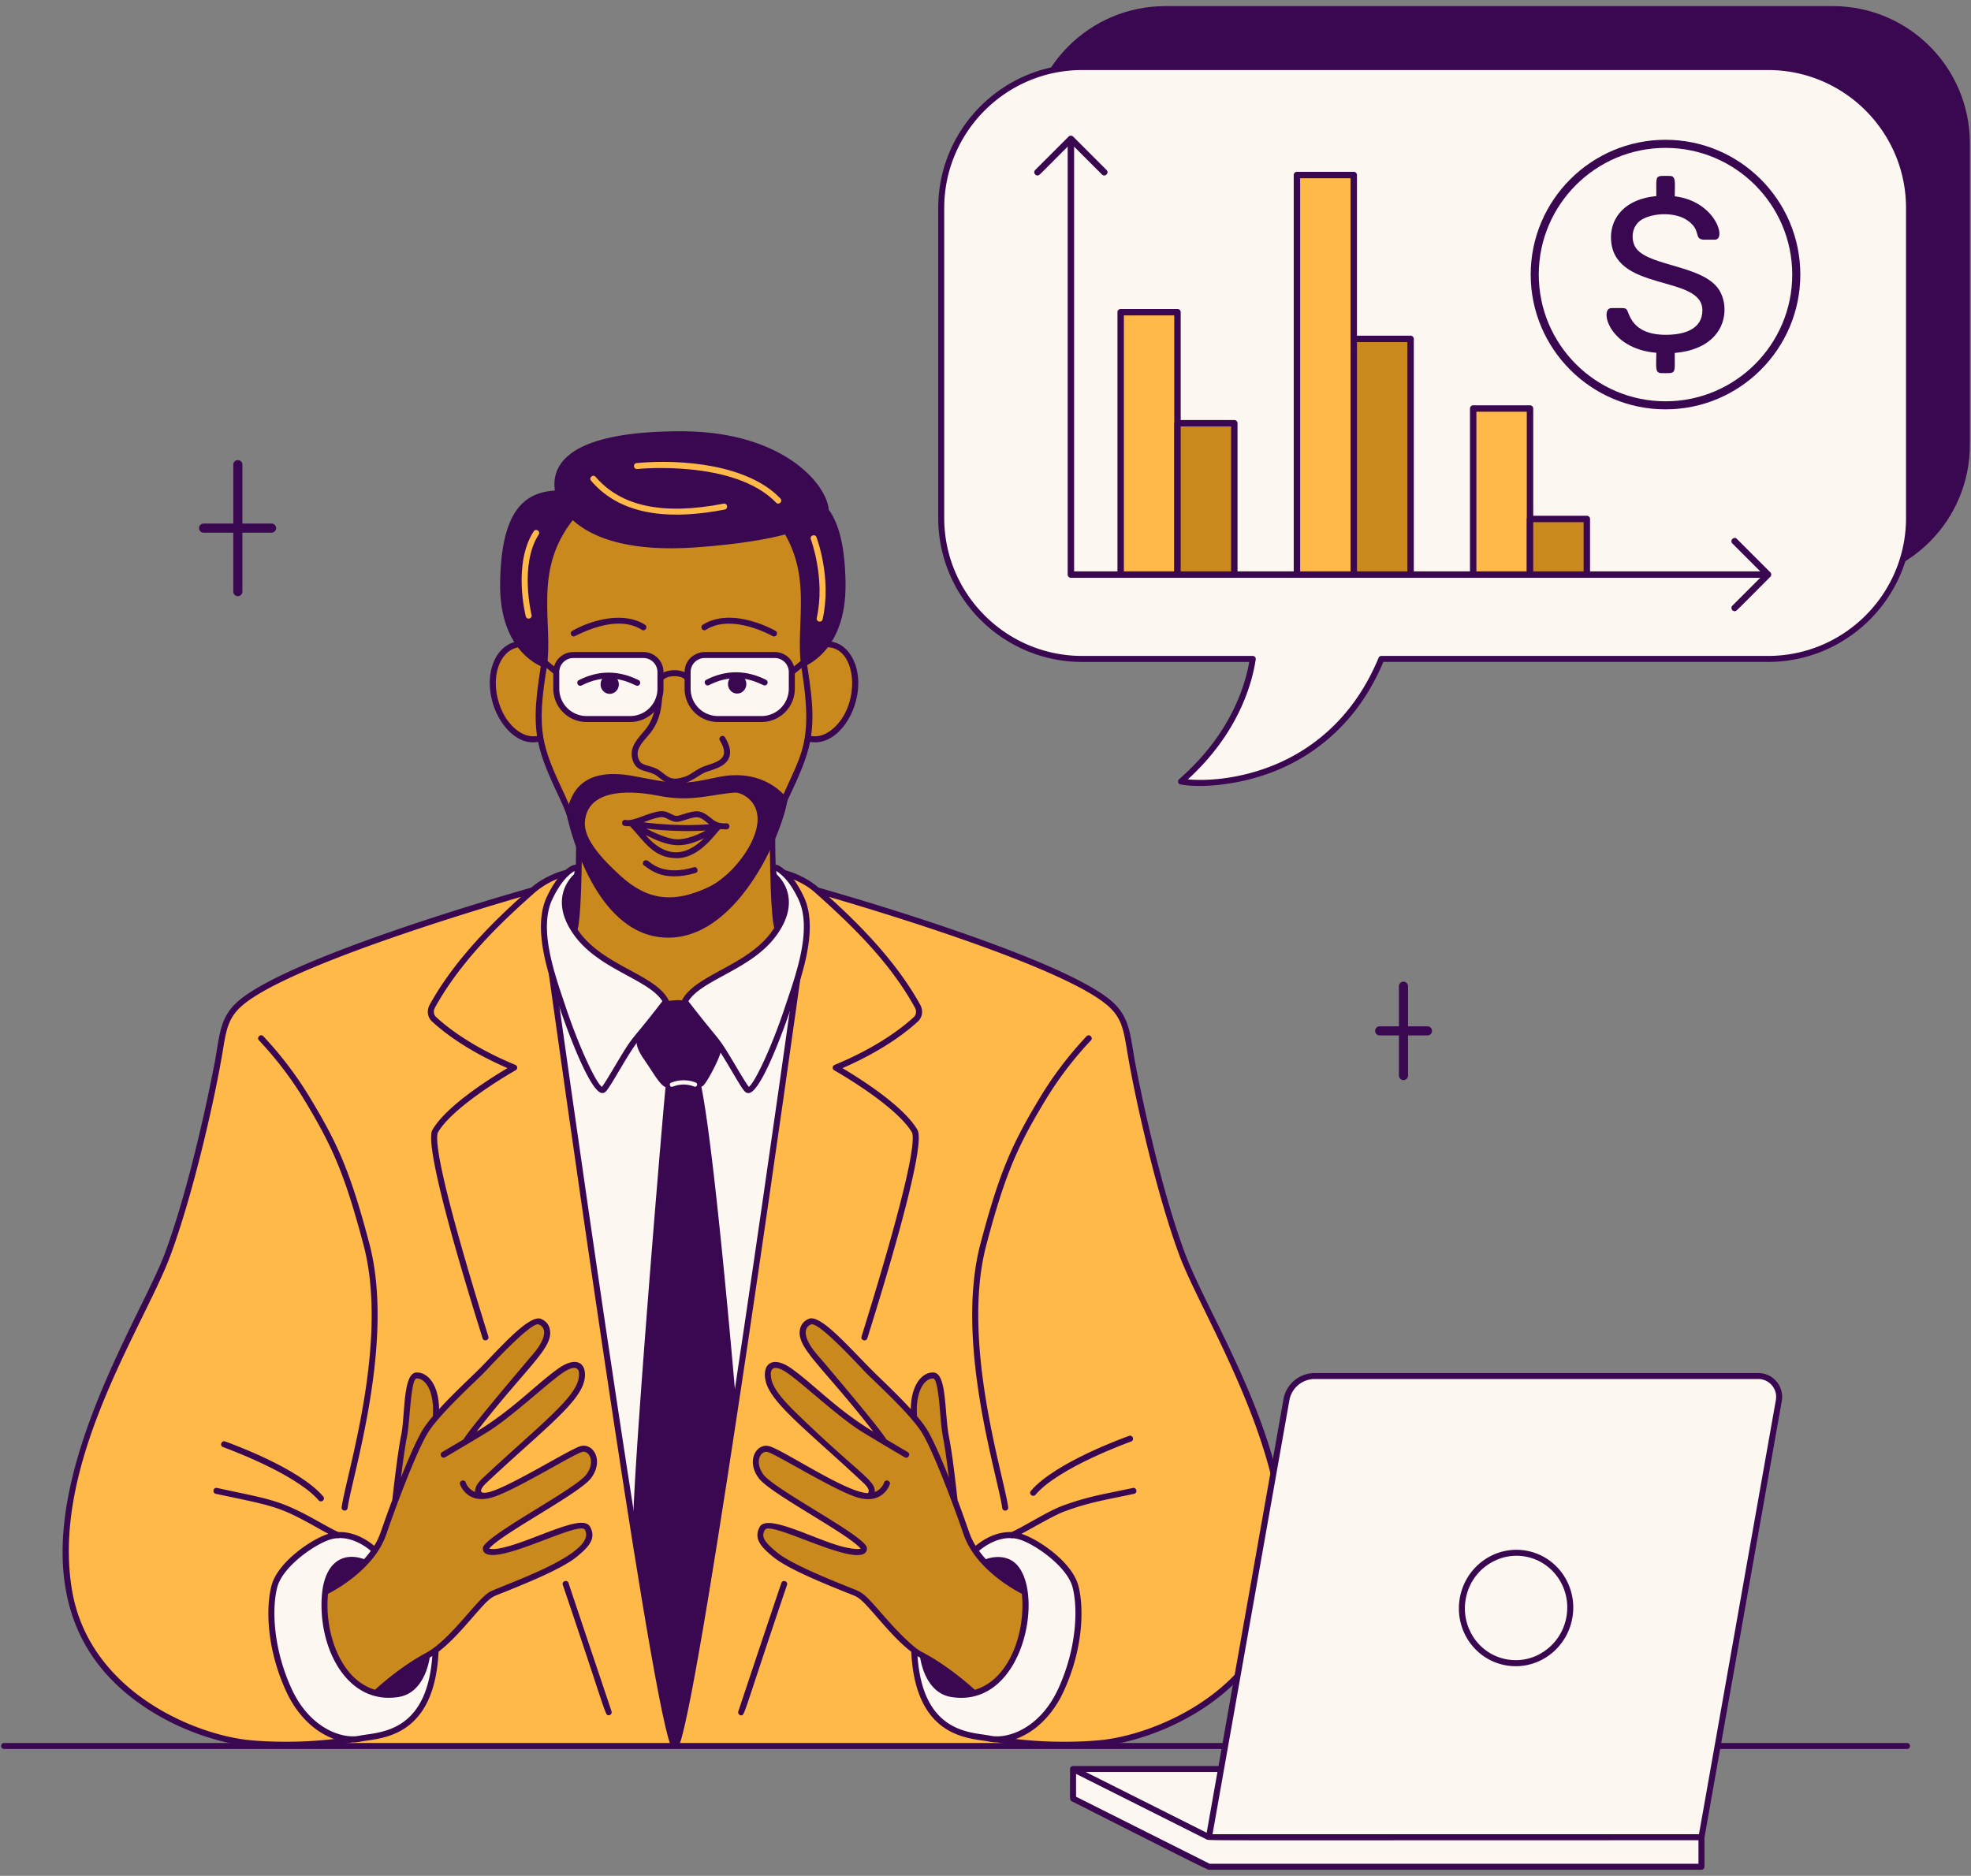 <svg width="208" height="198" fill="none" xmlns="http://www.w3.org/2000/svg"><rect width="100%" height="100%" fill="#808080" stroke="none"/><path d="M150.62 108.333h-2.03v-4.204a.481.481 0 1 0-.96 0v4.204h-2.033a.48.48 0 0 0 0 .961h2.033v4.201a.481.481 0 1 0 .96 0v-4.201h2.03a.481.481 0 1 0 0-.961ZM28.693 55.264H25.58v-6.22a.48.48 0 0 0-.96 0v6.22h-3.112a.481.481 0 1 0 0 .961h3.112v6.222c0 .264.215.48.48.48.264 0 .48-.216.48-.48v-6.222h3.114a.482.482 0 0 0 0-.961Z" fill="#3A0851"/><path d="M53.567 98.688s28.45-5.596 35.758 1.088c7.307 6.684-13.526 66.384-18.035 71.671-4.508 5.286-19.434-55.97-17.723-72.759Z" fill="#FDF7F2"/><path d="M71.38 184.104c1.52-3.757 9.045-54.067 9.737-59.49.446-3.497 2.677-16.301 3.025-24.724.191-4.64-1.346-7.725-1.346-7.725s1.922.463 3.438 1.814c0 0 24.909 6.975 30.743 11.819 2.068 1.717 1.922 3.429 2.599 6.897.744 3.81 2.709 13.111 5.216 19.8 2.802 7.471 12.715 21.986 10.347 35.521-1.92 10.973-13.45 15.478-19.116 15.985-3.18.285-44.642.102-44.642.102v.001Z" fill="#FFB949"/><path d="M78.214 181.059a.324.324 0 0 1-.299-.421 4244.47 4244.47 0 0 1 4.538-13.543c.135-.398.733-.193.6.201-4.675 13.811-4.443 13.763-4.839 13.763Z" fill="#3A0851"/><path d="M102.937 163.608s2.117-2.1 4.605-1.45c1.774.463 5.345 2.97 5.949 5.3.618 2.379.439 6.634-1.522 10.91-1.962 4.277-5.474 5.569-7.494 5.152-2.019-.416-7.582-.135-7.999-9.224l6.461-10.688Z" fill="#FDF7F2"/><path d="M84.066 158.581c-1.642-.796-3.979-2.834-4.178-3.531-.199-.696-.1-1.791.448-2.189.548-.398 5.676 2.688 5.676 2.688s4.678 2.388 5.175 2.388c.498 0 .697-.448.697-.448v-.796c-9.245-8.458-11.428-9.95-10.603-12.248.447-1.244 3.334 1.194 3.334 1.194 5.134 4.493 4.735 4.319 8.657 6.465-.762-1.268-6.102-7.533-7.455-9.138-1.353-1.606-1.466-3-.339-3.468 1.052-.436 5.078 4.131 6.177 5.231.842.842 3.17 2.982 4.746 4.811-.023-2.147.506-4.009 1.653-4.348 1.903-.563 1.365 5.11 1.941 7.764.152.699.341 3.006.464 4.701a129.492 129.492 0 0 1 1.513 4.172c1.334 3.904 6.139 6.18 6.139 6.18.701 9.18-5.279 10.732-5.279 10.732s-2.191-1.742-2.837-2.339c-.647-.597-4.927-3.483-5.725-4.23-.797-.746-3.683-3.882-3.683-3.882-9.608-3.235-10.154-5.576-10.304-6.173-.15-.597.1-1.045.946-1.145.846-.099 5.974 2.14 7.815 2.688 1.841.548 2.19-.099 2.09-.398-.099-.298-5.424-3.881-7.069-4.678l.001-.003Z" fill="#CA891C"/><path d="M125.086 132.386c-2.61-6.962-4.641-16.874-5.202-19.747-.654-3.327-.526-5.269-2.708-7.08-5.085-4.224-24.529-10.092-30.79-11.864-1.545-1.35-3.435-1.816-3.516-1.835-.41-.099-.554.518-.149.615.019.005 1.861.463 3.3 1.744 3.962 3.529 7.9 7.363 10.53 12.142.193.351.145.749-.116.993-1.156 1.07-3.78 3.152-8.365 5.053a.317.317 0 0 0-.034.568c.063.036 6.542 3.694 8.22 6.587.318.975-.368 5.518-5.336 21.51-.126.403.485.582.608.19.663-2.131 6.367-20.116 5.298-21.987-1.467-2.565-6.274-5.556-7.923-6.53 4.316-1.873 6.829-3.875 7.965-4.927.479-.446.577-1.154.242-1.763-2.685-4.877-6.99-8.997-9.635-11.389 5.23 1.522 24.355 7.272 29.301 11.378 1.577 1.308 1.784 2.574 2.165 4.873.933 5.619 3.266 15.578 5.558 21.69 3.333 8.902 20.922 34.615 2.314 47.064-3.88 2.595-8.13 3.778-10.815 4.018-3.359.3-7.245.167-10.394-.358-.414-.066-.517.553-.104.624 3.233.541 7.181.665 10.552.367 2.762-.247 7.132-1.459 11.111-4.122 3.185-2.131 7.209-5.965 8.288-12.127 2.39-13.65-7.557-28.213-10.362-35.688l-.003.001Z" fill="#3A0851"/><path d="M113.799 167.38c-.664-2.565-4.431-5.071-6.178-5.528-2.156-.564-4.009.764-4.659 1.312-.663-1.072-.559-1.228-1.91-4.836-.903-8.1-.891-5.413-1.199-9.167-.188-2.269-.349-4.228-1.328-4.289-.47-.027-.945.172-1.339.567-.411.416-1.044 1.366-1.07 3.296-1.121-1.231-2.457-2.515-3.401-3.425-2.695-2.59-6.037-6.656-7.358-6.107-.485.201-.8.559-.917 1.029-.483 1.995 2.216 3.8 7.726 10.884-3.864-2.332-6.216-4.938-8.607-6.642-2.025-1.447-3.107-.513-2.787 1.177.452 2.379 4.301 5.215 10.333 10.86.306.288.775.799.475 1.092-2.25-.025-8.984-4.602-10.426-4.96-1.31-.329-2.456 1.523-1.092 3.371 1.216 1.647 9.396 5.835 10.763 7.446-.129.047-.563.117-1.8-.179-2.878-.693-8.04-3.576-8.85-2.117-.713 1.282.235 2.205 1.45 3.196 1.52 1.24 5.272 2.758 7.514 3.662 1.545.627 1.398.358 3.445 2.712 1.038 1.193 2.277 2.617 3.582 3.615.397 8.351 5.204 9.038 7.515 9.367.921.132 1.012.199 1.571.199 2.298 0 5.286-1.659 7.008-5.413 2.085-4.551 2.133-8.835 1.541-11.123l-.002.001Zm-16.16-21.493c.262-.265.563-.401.848-.383.432.027.639 2.513.735 3.707.274 3.295.248 1.372.914 6.745-.828-2.081-1.677-4.028-2.292-5.037-.261-.43-.636-.922-1.073-1.439-.106-1.623.21-2.932.868-3.594v.001Zm-4.58 24.441c-2.106-2.423-2.016-2.206-3.686-2.884-2.063-.835-5.906-2.386-7.352-3.565-1.558-1.272-1.657-1.749-1.295-2.4.57-1.028 9.415 3.924 10.643 2.357a.588.588 0 0 0 .056-.622c-.773-1.432-9.705-6.015-10.855-7.571-1.008-1.375-.27-2.559.43-2.382.932.236 7.177 4.14 9.549 4.818 2.635.751 3.343-1.373 3.35-1.393.126-.406-.481-.587-.604-.193-.013.042-.24.716-.987.993.13-1.153-1.507-1.869-7.287-7.385-1.733-1.656-3.372-3.222-3.628-4.566-.277-1.456.608-1.391 1.795-.544 1.765 1.254 5.382 4.675 7.879 6.2a300.398 300.398 0 0 0 4.404 2.627c.361.212.68-.337.32-.548l-2.243-1.325c-.683-1.135-4.834-6.045-6.828-8.404-.279-.33-1.94-2.012-1.662-3.158.068-.273.246-.468.546-.593.877-.252 5.192 4.524 5.831 5.163 1.308 1.295 4.734 4.431 5.872 6.299 1.194 1.961 3.314 7.591 4.371 10.682 1.248 3.646 5.321 5.868 6.159 6.293.411 3.958-1.244 9.036-4.96 10.136-.577-.527-2.787-2.475-5.268-3.82-.232-.198-1.01-.15-4.546-4.215h-.005Zm18.625 7.909c-1.969 4.29-5.427 5.329-7.144 4.976-.224-.045-.477-.082-.771-.125-2.259-.32-6.419-.915-6.943-8.276.094.059.187.116.281.169.116.747.738 3.718 3.256 4.138 8.018 1.321 10.127-12.166 6.411-14.392-1.076-.644-2.289-.312-2.735-.153a9.983 9.983 0 0 1-.72-.88c.509-.438 2.224-1.732 4.145-1.231 1.617.421 5.148 2.855 5.723 5.074.612 2.358.385 6.582-1.502 10.7h-.001Z" fill="#3A0851"/><path d="M106.796 162.359c-.334 0-.443-.472-.125-.611 1.305-.566 3.864-2.222 5.425-2.801 2.783-1.032 4.607-1.271 7.449-1.888.409-.089.542.532.131.62-3.072.65-4.771.901-7.36 1.863-1.474.548-5.137 2.817-5.52 2.817ZM105.767 159.176c-.486-3.479-5.043-17.509-2.295-27.912 2.021-7.647 3.355-10.579 6.334-15.506a38.26 38.26 0 0 1 4.854-6.374c.29-.306.748.131.461.434a37.85 37.85 0 0 0-4.775 6.268c-2.945 4.867-4.261 7.768-6.261 15.341-2.703 10.233 1.869 24.36 2.309 27.666.056.416-.57.501-.628.083h.001Z" fill="#3A0851"/><path d="M71.071 184.104c-1.52-3.757-9.044-54.067-9.735-59.49-.446-3.497-2.677-16.301-3.025-24.724-.191-4.64 1.346-7.725 1.346-7.725s-1.922.463-3.438 1.814c0 0-24.91 6.975-30.743 11.819-2.068 1.717-1.922 3.429-2.6 6.897-.743 3.81-2.708 13.111-5.215 19.8-2.802 7.471-12.715 21.986-10.347 35.521 1.92 10.973 13.45 15.478 19.117 15.985 3.18.285 44.641.102 44.641.102v.001Z" fill="#FFB949"/><path d="M64.233 181.05c-.402 0-.168.034-4.837-13.758-.134-.398.47-.596.6-.202.809 2.443 3.892 11.595 4.537 13.543a.317.317 0 0 1-.3.417Z" fill="#3A0851"/><path d="M39.515 163.608s-2.117-2.1-4.605-1.45c-1.774.463-5.345 2.97-5.949 5.3-.618 2.379-.438 6.634 1.522 10.91 1.96 4.275 5.474 5.569 7.494 5.152 2.02-.416 7.582-.135 7.999-9.224l-6.46-10.688Z" fill="#FDF7F2"/><path d="M58.386 158.581c1.642-.796 3.979-2.834 4.178-3.531.199-.696.1-1.791-.448-2.189-.548-.398-5.676 2.688-5.676 2.688s-4.677 2.388-5.175 2.388c-.498 0-.697-.448-.697-.448v-.796c9.245-8.458 11.428-9.95 10.603-12.248-.447-1.244-3.334 1.194-3.334 1.194-5.134 4.493-4.735 4.319-8.657 6.465.762-1.268 6.102-7.533 7.455-9.138 1.353-1.606 1.467-3 .339-3.468-1.052-.436-5.078 4.131-6.178 5.231-.841.842-3.17 2.982-4.746 4.811.023-2.147-.506-4.009-1.653-4.348-1.903-.563-1.365 5.11-1.941 7.764-.152.699-.342 3.006-.464 4.701a130.187 130.187 0 0 0-1.513 4.172c-1.334 3.904-6.14 6.18-6.14 6.18-.7 9.18 5.28 10.732 5.28 10.732s2.19-1.742 2.837-2.339c.647-.597 4.927-3.483 5.725-4.23.797-.746 3.683-3.882 3.683-3.882 9.608-3.235 10.154-5.576 10.304-6.173.15-.597-.1-1.045-.946-1.145-.846-.099-5.974 2.14-7.815 2.688-1.841.548-2.19-.099-2.09-.398.1-.298 5.425-3.881 7.07-4.678l-.001-.003ZM60.654 97.992c.434-1.611.432-8.978.432-8.978.27-.03 20.396 0 20.396 0 .005 3.876.214 6.888.612 9.119l-5.337 9.098-11.638-.102-4.465-9.136v-.001Z" fill="#CA891C"/><path d="M58.01 94.755c-1.656 3.465.516 9.01 1.401 11.67.887 2.66 3.548 9.532 4.323 8.534.776-.997 2.438-4.212 3.493-5.431 1.054-1.219 3.047-3.824 3.047-3.824-1.33-2.549-6.706-3.494-9.366-7.095-2.907-3.938-.056-6.154-.056-6.154s.393-1.332-.483-.74c-.864.582-1.613 1.472-2.362 3.039l.003.001Z" fill="#FDF7F2"/><path d="M54.378 68.083c1.879-.475 3.96 1.353 4.65 4.084.69 2.73-.273 5.328-2.151 5.803-1.879.475-3.961-1.354-4.651-4.084-.69-2.73.274-5.328 2.152-5.803ZM83.224 72.156c.69-2.73 2.772-4.559 4.651-4.084 1.879.474 2.842 3.072 2.152 5.803-.69 2.73-2.772 4.559-4.65 4.084-1.88-.475-2.843-3.073-2.153-5.803Z" fill="#CA891C"/><path d="M57.373 70.442s-4.702-1.433-4.595-8.894c.106-7.46 2.416-9.56 5.777-9.77l3.152 4.204-4.333 14.462v-.002ZM84.634 70.442s4.702-1.433 4.596-8.894c-.105-7.46-2.416-9.56-5.777-9.77l-3.151 4.204 4.332 14.462v-.002Z" fill="#3A0851"/><path d="M60.222 54.671c-4.375 5.512-2.105 11.179-2.849 15.771-1.105 6.82-.515 8.402 2.01 13.772 1.156 2.459 1.314 3.92 2.637 6.293.982 1.761 2.398 4.435 6.26 5.655 1.232.39 4.468.39 5.7 0 3.863-1.219 5.277-3.893 6.26-5.655 1.322-2.373 1.48-3.834 2.637-6.293 2.525-5.37 3.116-6.951 2.01-13.772-.744-4.591 1.525-10.258-2.849-15.771H60.222Z" fill="#CA891C"/><path d="M71.247 82.827c-1.14 0-1.657-.882-2.316-1.153-.954-.394-1.742-.291-2.138-1.355-.431-1.16.206-2.03.957-2.891.614-.703 1.375-1.58 1.49-3.806.023-.416.656-.389.634.032-.126 2.445-1.004 3.452-1.647 4.19-.667.765-1.154 1.415-.842 2.252.269.721.822.592 1.785.99.873.362 1.245 1.243 2.32 1.086 1.272-.185 1.463-.629 2.483-1.142.678-.342 2.097-.53 2.384-1.308.14-.379.01-.906-.39-1.565-.216-.358.328-.686.544-.328.51.845.654 1.536.441 2.113-.418 1.134-2.038 1.324-2.694 1.655-.781.395-1.623 1.228-3.014 1.228l.003.002ZM71.173 92.501c-1.412 0-2.216-.414-3.122-1.09-.325-.123-.243-.597.09-.613.145-.007.236.063.376.174.447.352 1.81 1.424 4.695.571.4-.118.583.49.179.608-.853.253-1.588.35-2.22.35h.002ZM76.65 86.903c-.888.036-1.184-.2-1.627-.561-1.086-.883-1.509-.848-2.861-.417-.753.24-.82.265-1.355-.015-.28-.147-.63-.33-1.112-.288-1.248.109-2.823 1.108-3.67.925-.413-.083-.54.534-.134.62.334.071.438.02.612.05 1.52 1.626 2.461 3.365 4.927 3.365 2.505 0 4.214-2.84 4.59-3.07.203.028.52.028.658.024.419-.022.391-.65-.028-.633Zm-6.9-.65c.717-.059 1.038.677 1.994.455.52-.12 1.33-.468 1.823-.443.47.025.845.406 1.277.74-2.795.214-5.404-.016-6.932-.213.571-.21 1.262-.487 1.838-.538Zm4.723 1.412c-.772.416-1.968.946-3.039.927-.91-.02-2.28-.64-3.227-1.128 2.244.263 4.425.313 6.266.2Zm-6.338.473c2.522 1.265 3.811 1.467 6.162.334-2.129 2.162-4.279 1.892-6.162-.334Z" fill="#3A0851"/><path d="M60.503 69.139H67.9c.993 0 1.799.805 1.799 1.799V72.7a3.197 3.197 0 0 1-3.194 3.194h-4.606a3.197 3.197 0 0 1-3.194-3.194v-1.763a1.8 1.8 0 0 1 1.799-1.799h-.001ZM74.365 69.139h7.396c.993 0 1.799.805 1.799 1.799V72.7a3.196 3.196 0 0 1-3.194 3.194H75.76a3.197 3.197 0 0 1-3.194-3.194v-1.763c0-.993.805-1.799 1.799-1.799Z" fill="#FDF7F2"/><path d="M67.246 72.388c-.327 0-2.593-1.71-5.865-.038-.374.19-.664-.373-.29-.564 2.061-1.05 4.173-1.053 6.295 0 .298.148.193.602-.14.602Z" fill="#3A0851"/><path d="M64.343 73.24c.533 0 .965-.449.965-1.002 0-.553-.432-1.002-.965-1.002-.533 0-.966.449-.966 1.002 0 .553.433 1.002.966 1.002ZM80.694 72.352c-.317 0-2.612-1.702-5.865-.039-.374.192-.664-.373-.29-.563 2.06-1.052 4.172-1.053 6.295 0 .296.147.194.602-.14.602Z" fill="#3A0851"/><path d="M77.792 71.202c.534 0 .965.449.965 1.002 0 .553-.431 1.002-.965 1.002s-.966-.449-.966-1.002c0-.553.433-1.002.966-1.002ZM60.554 67.18c-.33 0-.44-.434-.16-.592 2.17-1.235 5.502-2.038 7.67-.645.353.227.013.758-.339.533-2.834-1.8-6.96.704-7.171.704ZM81.68 67.176a.311.311 0 0 1-.158-.04c-.043-.025-4.28-2.418-7.015-.66-.352.226-.693-.311-.339-.534 1.284-.808 3.016-.961 5.026-.417a12.21 12.21 0 0 1 2.644 1.06c.278.163.17.591-.159.591h.001ZM58.555 51.778s.841 7.037 15.023 5.988c14.182-1.051 13.868-4.097 13.868-4.097-.36-2.78-5.055-8.147-15.567-8.147-12.749 0-13.638 4.049-13.323 6.257v-.001Z" fill="#3A0851"/><path d="m85.815 68.671-2.023 1.675a2.118 2.118 0 0 0-2.03-1.523h-7.4c-.808 0-2.115.63-2.115 2.128-.642-.292-1.618-.275-2.23.034v-.047c0-1.167-.951-2.115-2.116-2.115h-7.4c-.958 0-1.769.64-2.028 1.516L56.46 68.67c-.323-.268-.727.223-.402.489l2.33 1.929V72.7a3.515 3.515 0 0 0 3.511 3.51h4.608a3.514 3.514 0 0 0 3.51-3.51v-.954c.447-.526 1.996-.456 2.23-.016v.968a3.515 3.515 0 0 0 3.512 3.512h4.608a3.515 3.515 0 0 0 3.511-3.512v-1.602l2.341-1.937c.32-.263-.074-.757-.402-.489h-.001Zm-16.434 4.03a2.881 2.881 0 0 1-2.877 2.878h-4.606a2.881 2.881 0 0 1-2.877-2.877V70.94c0-.817.665-1.482 1.482-1.482h7.396c.817 0 1.482.665 1.482 1.482V72.7Zm13.86 0a2.881 2.881 0 0 1-2.877 2.878h-4.606a2.881 2.881 0 0 1-2.877-2.877V70.94c0-.817.665-1.482 1.482-1.482h7.397c.817 0 1.482.665 1.482 1.482V72.7h-.001Z" fill="#3A0851"/><path d="M55.484 65.058c-.057-.226-1.362-5.57.834-8.975.227-.353.758-.01.531.34-2.047 3.174-.766 8.427-.753 8.48.102.403-.51.564-.613.155ZM62.374 50.744c-.272-.318.206-.729.48-.412 2.682 3.123 7.097 4.073 13.507 2.83.41-.08.531.542.12.622-5.13.995-10.719.938-14.106-3.04h-.001ZM81.903 53.058c-4.38-4.574-14.552-3.564-14.653-3.554-.424.043-.477-.591-.068-.628 4.785-.442 11.787.165 15.178 3.746.287.303-.168.738-.457.436ZM86.19 65.23c.93-4.135-.606-8.267-.621-8.308-.149-.391.446-.613.593-.221.065.173 1.625 4.346.647 8.67-.094.415-.709.264-.618-.14Z" fill="#FFB949"/><path d="M83.112 84.354c-.159-.246-2.47-3.42-7.523-2.289-3.84.86-4.645.624-8.664-.138-6.293-1.194-6.768 2.712-7.166 3.861 0 0 2.358 12.169 9.8 13.122 8.05 1.033 13.086-11.089 13.554-14.556h-.001Zm-8.359 9.288c-3.535 1.664-6.323 1.496-9.263-1.19-1.932-1.764-3.93-3.886-3.766-5.743.278-3.12 3.934-3.473 7.832-2.703 3.484.688 5.685-.208 8.04-.347.723-.042 3.81 1.331 1.528 5.59-.9 1.679-2.628 3.573-4.37 4.393Z" fill="#3A0851"/><path d="M90.215 70.021c-.901-2.432-3.224-3.045-5.167-1.468-.098-4.112 1.114-9.2-2.759-14.081-.258-.328-.759.061-.497.394 4.308 5.432 2.024 10.93 2.784 15.623 1.501 9.252-.555 9.243-3.11 16.403-.48 1.347-.841 2.282-1.568 3.575-1 1.782-2.354 4.23-6.01 5.387-1.16.366-4.352.366-5.51 0-5.995-1.892-7.007-8.165-8.704-11.778-2.517-5.36-3.072-6.88-1.984-13.587.758-4.668-1.518-10.199 2.785-15.623.26-.332-.24-.722-.497-.394-3.87 4.877-2.662 9.905-2.76 14.083-3.08-2.507-6.48.679-5.29 5.4.588 2.334 2.527 4.785 4.856 4.352.366 1.81 1.13 3.52 2.315 6.04.822 1.753 1.09 2.862 1.693 4.333.022 1.814-.105 7.974-.443 9.228-.11.41.506.566.614.165.346-1.286.422-5.978.438-8.063 1.629 3.21 3.355 5.366 6.787 6.45 1.29.41 4.592.41 5.895 0 3.351-1.059 4.871-3.005 6.442-5.802.287-.51.518-.981.718-1.426.016 2.074.093 7.32.45 8.648.11.407.72.238.612-.165-.298-1.105-.565-8.018-.482-9.928.404-1.099.728-2.118 1.35-3.44 1.183-2.518 1.948-4.23 2.315-6.04 3.312.617 6.1-4.588 4.731-8.287l-.004.001Zm-33.543 7.666c-.767.14-1.596-.137-2.35-.8-.83-.729-1.463-1.826-1.781-3.083-1.055-4.17 1.886-7.199 4.636-4.429-.124 1.698-.983 5.111-.505 8.312Zm31.272-.803c-.753.663-1.582.944-2.351.8.478-3.197-.38-6.62-.505-8.311.586-.593 1.35-1.055 2.184-1.055 3.183 0 3.62 5.979.672 8.566Z" fill="#3A0851"/><path d="M63.559 115.374c-1.35 0-4.012-7.565-4.445-8.85-1.154-3.421-3.022-8.48-1.387-11.902 1.773-3.71 4.062-4.245 3.434-2.075a.326.326 0 0 1-.108.161c-.105.083-2.564 2.087.114 5.714 2.635 3.566 7.989 4.439 9.392 7.137a.318.318 0 0 1-.029.339c-3.627 4.79-2.767 3.03-5.156 7.057-1.313 2.214-1.449 2.418-1.816 2.418l.001.001Zm-2.932-23.441c-1.032.619-1.81 1.877-2.33 2.963-1.536 3.216.346 8.221 1.416 11.43 1.446 4.336 3.22 8.031 3.808 8.395.321-.427.8-1.236 1.308-2.087 2.273-3.828 1.382-2.153 5.069-6.954-1.42-2.29-6.608-3.315-9.24-6.88-2.758-3.731-.561-6.072-.08-6.514.029-.125.05-.256.052-.353h-.003Z" fill="#3A0851"/><path d="M74.011 114.698a.478.478 0 0 0 .225-.128c.567-.601 2.004-3.474 1.837-3.775-.167-.3-3.376-4.778-3.811-5.091-.43-.309-1.958-.005-1.986 0l-3.047 3.824c-.274 1.033.554 1.99 1.26 3.069.648.992 1.267 1.995 1.747 2.15-.35 3.391-3.826 45.003-3.399 47.422.613 3.477 3.599 20.621 4.411 22.111 0 0 3.861-14.432 4.608-24.326l1.899-10.977s-2.239-26.855-3.742-34.278l-.002-.001ZM60.998 92.368s-.03 4.93-.417 5.703c-1.145-1.942-1.55-3.86.417-5.703ZM81.727 92.547c1.593 1.328 1.495 3.167.358 5.316 0 0-.445-3.474-.358-5.316Z" fill="#3A0851"/><path d="M70.725 184.088c-2.42-6.642-12.361-78.119-12.79-81.156-.058-.414.568-.503.627-.088.104.734 10.103 72.605 12.662 80.746 2.561-8.141 12.56-80.014 12.663-80.746.06-.416.684-.326.627.088-.43 3.039-10.384 74.512-12.79 81.158-.165.457-.84.437-1-.002Z" fill="#3A0851"/><path d="M84.528 94.755c1.655 3.465-.516 9.01-1.403 11.67s-3.547 9.532-4.323 8.534c-.775-.997-2.438-4.212-3.492-5.431-1.054-1.219-3.049-3.824-3.049-3.824 1.33-2.549 6.706-3.492 9.366-7.094 2.907-3.938.057-6.153.057-6.153s-.394-1.332.482-.742c.876.59 1.613 1.473 2.362 3.04Z" fill="#FDF7F2"/><path d="M78.986 115.378c-.396 0-.555-.29-1.819-2.42-2.377-4.008-1.419-2.135-5.155-7.057a.318.318 0 0 1-.03-.339c1.392-2.666 6.786-3.607 9.392-7.137 2.68-3.63.222-5.63.116-5.714a.314.314 0 0 1-.108-.16c-.358-1.223.277-1.556.963-1.093.978.66 1.74 1.638 2.47 3.167 1.637 3.427-.249 8.537-1.386 11.903-.439 1.297-3.069 8.851-4.443 8.851v-.001Zm-6.342-9.697c3.692 4.79 2.83 3.183 5.07 6.952.505.852.986 1.662 1.307 2.087.588-.362 2.368-4.056 3.808-8.395 1.063-3.208 2.967-8.182 1.416-11.43-.68-1.42-1.377-2.313-2.253-2.913a.612.612 0 0 0-.077-.047c.005.097.023.228.053.353.48.44 2.675 2.783-.081 6.515-2.63 3.561-7.822 4.59-9.24 6.879l-.003-.001ZM59.584 91.855c-.08.02-1.971.487-3.519 1.837-6.295 1.786-25.689 7.627-30.792 11.865-2.186 1.814-2.048 3.721-2.708 7.08-.56 2.873-2.593 12.785-5.203 19.747-3.265 8.697-21.182 35.04-2.074 47.815 3.98 2.661 8.349 3.876 11.111 4.122 3.283.296 7.237.187 10.552-.367.412-.07.31-.69-.104-.624-3.149.525-7.035.658-10.395.358-2.682-.24-6.932-1.423-10.814-4.018-3.083-2.061-6.977-5.766-8.016-11.708-2.348-13.426 7.527-27.869 10.33-35.356 2.31-6.159 4.638-16.143 5.559-21.69.38-2.299.588-3.563 2.165-4.873 4.946-4.104 24.076-9.856 29.302-11.378-2.646 2.392-6.95 6.511-9.632 11.387-.335.61-.237 1.319.242 1.763 1.135 1.054 3.648 3.056 7.965 4.926-1.652.975-6.459 3.965-7.924 6.53-1.07 1.858 4.615 19.789 5.298 21.987.124.397.733.209.608-.193-4.968-15.992-5.65-20.536-5.336-21.51 1.678-2.893 8.154-6.551 8.22-6.587a.316.316 0 0 0-.034-.567c-4.588-1.903-7.21-3.982-8.365-5.053-.263-.242-.31-.641-.117-.991 2.974-5.404 7.821-9.727 10.425-12.05 1.04-.93 2.362-1.576 3.404-1.837.403-.098.26-.714-.15-.616l.002.001Z" fill="#3A0851"/><path d="M56.79 162.105c-.946.365-4.202 1.684-5.166 1.346 1.359-1.602 9.551-5.803 10.763-7.446 1.373-1.866.208-3.697-1.093-3.37-1.066.265-7.256 4.164-9.568 4.824-1.272.363-1.152-.231-.38-.952 5.887-5.525 9.874-8.448 10.333-10.861.32-1.693-.766-2.62-2.787-1.177-2.409 1.723-4.808 4.347-8.6 6.641 5.494-7.063 8.203-8.882 7.715-10.871-.112-.473-.43-.828-.916-1.029-1.283-.531-4.73 3.503-6.524 5.298-1.02 1.008-2.726 2.576-4.231 4.229-.027-1.933-.66-2.885-1.072-3.299-.394-.396-.866-.595-1.34-.567-1.434.093-1.153 4.507-1.594 6.646-.38 1.839-.887 6.406-.932 6.809-1.36 3.632-1.25 3.769-1.91 4.839-.648-.548-2.502-1.879-4.661-1.315-1.749.458-5.513 2.964-6.179 5.529-.592 2.287-.544 6.574 1.541 11.123 1.711 3.74 4.706 5.415 7.01 5.415.552 0 .642-.068 1.566-.201 2.314-.33 7.121-1.017 7.516-9.375 1.306-.998 2.543-2.421 3.582-3.614 2.025-2.322 1.871-2.074 3.446-2.711 2.241-.907 5.994-2.424 7.514-3.663 1.215-.988 2.163-1.913 1.45-3.196-.504-.912-2.413-.233-5.483.95v-.002Zm-13.839-10.464c.314-1.532.387-6.1 1.014-6.139.285-.019.586.118.848.382.659.664.973 1.974.869 3.598-.44.519-.816 1.013-1.079 1.445-.613 1.007-1.46 2.948-2.287 5.024.187-1.507.433-3.33.636-4.31Zm-4.273 31.445c-.294.043-.548.079-.771.125-1.72.351-5.178-.686-7.144-4.977-1.886-4.117-2.113-8.34-1.502-10.7.574-2.218 4.106-4.65 5.723-5.073 1.92-.501 3.641.799 4.149 1.234a9.832 9.832 0 0 1-.717.877c-2.162-.779-4.222.249-4.462 4.002-.351 5.465 2.712 11.434 8.137 10.542 2.53-.423 3.143-3.422 3.256-4.149.092-.053.182-.108.273-.165-.522 7.368-4.683 7.96-6.943 8.284Zm13.161-15.143c-1.403.617-4.15 5.059-6.938 6.558-2.51 1.348-4.754 3.331-5.33 3.857-3.712-1.107-5.358-6.176-4.951-10.128.852-.434 4.91-2.652 6.152-6.29 1.056-3.09 3.178-8.723 4.37-10.681 1.162-1.911 4.794-5.22 5.872-6.3.393-.392 5.043-5.497 5.832-5.162 1.157.479.352 2.007-.46 2.97-1.256 1.491-6.693 7.87-7.48 9.175-1.234.735-2.23 1.317-2.247 1.326-.358.202-.047.761.32.548.025-.015 2.423-1.416 4.404-2.627 2.48-1.513 6.108-4.937 7.879-6.2 1.169-.837 2.075-.925 1.795.542-.406 2.137-4.432 5.167-10.145 10.516-.398.373-.83.892-.771 1.433a1.669 1.669 0 0 1-.989-.999c-.13-.394-.728-.205-.603.195.006.023.717 2.147 3.35 1.393 2.309-.656 8.633-4.587 9.548-4.818.708-.174 1.433 1.022.43 2.382-1.11 1.508-9.61 5.875-10.829 7.529-.103.124-.146.442.03.664 1.229 1.567 10.078-3.376 10.643-2.356 1.32 2.382-7.435 5.394-9.883 6.473h.001Z" fill="#3A0851"/><path d="M35.652 162.355c-.232 0-2.107-1.065-2.325-1.188-3.864-2.164-4.434-2.204-10.552-3.49-.41-.087-.279-.709.131-.62 5.698 1.236 6.529 1.201 10.73 3.556.835.468 1.625.907 2.144 1.133.317.137.214.609-.127.609h-.001ZM36.057 159.089c.446-3.345 5.025-17.389 2.31-27.665-2.003-7.573-3.32-10.471-6.262-15.342a37.606 37.606 0 0 0-4.775-6.267c-.287-.302.171-.741.461-.435a38.512 38.512 0 0 1 4.854 6.374c2.98 4.927 4.313 7.858 6.333 15.507 2.74 10.365-1.822 24.539-2.294 27.912-.056.411-.684.334-.628-.084Z" fill="#3A0851"/><path d="M70.91 114.718c-.245 0-.314-.34-.088-.434a3.49 3.49 0 0 1 2.601-.017c.278.11.116.53-.165.421-1.281-.496-2.213.03-2.348.03Z" fill="#FDF7F2"/><path d="M33.63 158.366c-2.493-2.891-10.015-5.595-10.09-5.622-.394-.142-.182-.737.213-.597.316.111 7.78 2.769 10.36 5.809.274.322-.215.72-.484.408v.002ZM108.788 157.368c2.58-3.04 10.046-5.696 10.36-5.806.396-.14.608.457.213.597-.077.027-7.618 2.712-10.089 5.621-.261.309-.76-.086-.484-.412ZM201.252 184.61H.434c-.419 0-.419-.633 0-.633h200.818c.419 0 .419.633 0 .633Z" fill="#3A0851"/><path d="M185.553 145.241h-46.807a3.04 3.04 0 0 0-2.99 2.509l-6.902 38.973H113.24v3.116l14.339 7.201h51.977l-.002-3.116 8.164-46.095a2.2 2.2 0 0 0-2.165-2.585v-.003Z" fill="#FDF7F2"/><path d="M185.553 144.928h-46.807a3.35 3.35 0 0 0-3.302 2.768l-6.856 38.711H113.24a.317.317 0 0 0-.316.317c0 3.293-.069 3.275.173 3.399 14.438 7.315 14.363 7.233 14.481 7.233h51.978a.318.318 0 0 0 .318-.316v-3.086l8.158-46.07a2.517 2.517 0 0 0-2.479-2.956Zm-57.077 42.112-1.135 6.41-12.764-6.41h13.899Zm50.764 9.683h-51.586l-14.097-7.078v-2.408l13.795 6.927c.252.126 0 .077 51.888.077v2.482Zm8.169-48.952-8.116 45.836h-51.335l8.111-45.802a2.716 2.716 0 0 1 2.678-2.246h46.807a1.884 1.884 0 0 1 1.855 2.212Z" fill="#3A0851"/><path d="M158.812 175.761c-3.276-.641-5.389-3.86-4.739-7.191.648-3.32 3.814-5.518 7.099-4.875 3.276.642 5.388 3.86 4.739 7.191-.648 3.313-3.807 5.519-7.098 4.875h-.001Zm-4.117-7.074c-.585 2.989 1.309 5.873 4.239 6.447 2.955.58 5.777-1.419 6.355-4.375.586-2.997-1.317-5.871-4.24-6.447-2.844-.56-5.756 1.317-6.354 4.375ZM193.405.644h-70.42c-7.995 0-14.475 6.48-14.475 14.474v31.837c0 7.994 6.48 14.475 14.475 14.475h70.42c7.995 0 14.475-6.48 14.475-14.475V15.118c0-7.994-6.48-14.474-14.475-14.474Z" fill="#3A0851"/><path d="M186.585 7.078h-72.381c-8.215 0-14.876 6.66-14.876 14.876v32.722c0 8.216 6.66 14.875 14.876 14.875h18.001c-.398 2.622-1.903 8.004-7.567 12.933 2.782.556 15.712.292 21.139-12.933h40.808c8.216 0 14.875-6.66 14.875-14.875V21.953c0-8.216-6.659-14.876-14.875-14.876v.001Z" fill="#FDF7F2"/><path d="M124.576 82.798a.318.318 0 0 1-.147-.55c5.293-4.618 6.913-9.598 7.402-12.379h-17.628c-8.376 0-15.192-6.815-15.192-15.191V21.953c0-8.377 6.816-15.192 15.192-15.192h72.379c8.376 0 15.192 6.815 15.192 15.192v32.722c0 8.377-6.816 15.192-15.192 15.192h-40.597c-2.94 6.999-7.954 10.176-11.659 11.61-3.742 1.45-7.772 1.708-9.749 1.32h-.001Zm.783-.534c1.599.152 4.97.089 8.74-1.373 3.624-1.404 8.525-4.537 11.383-11.46a.316.316 0 0 1 .294-.197h40.808c8.029 0 14.559-6.53 14.559-14.559V21.953c0-8.029-6.53-14.56-14.559-14.56h-72.38c-8.028 0-14.559 6.531-14.559 14.56v32.722c0 8.029 6.531 14.56 14.559 14.56h18.001c.193 0 .341.17.312.363-.406 2.69-1.887 7.84-7.159 12.665l.001.001Z" fill="#3A0851"/><path d="m186.82 60.407-3.522-3.522c-.312-.317-.799.16-.48.48l2.943 2.943h-72.41V15.479l2.94 2.94c.317.317.8-.159.481-.48l-3.523-3.522a.35.35 0 0 0-.48 0l-3.522 3.523c-.215.212-.06.58.24.58.203 0 .004.135 3.185-3.045v45.173c0 .188.152.339.339.339h72.75l-2.943 2.943c-.214.21-.061.58.24.58.2 0-.061.2 3.761-3.623a.339.339 0 0 0 0-.48h.001Z" fill="#3A0851"/><path d="M124.261 32.953h-5.997v27.695h5.997V32.953Z" fill="#FFB949"/><path d="M124.261 60.987h-5.997a.339.339 0 0 1-.339-.339V32.953c0-.188.152-.339.339-.339h5.997c.188 0 .339.152.339.34v27.694a.339.339 0 0 1-.339.339Zm-5.658-.679h5.318V33.292h-5.318v27.016Z" fill="#3A0851"/><path d="M130.258 44.673h-5.997v15.975h5.997V44.673Z" fill="#CA891C"/><path d="M130.258 60.987h-5.997a.339.339 0 0 1-.339-.339V44.673c0-.188.152-.339.339-.339h5.997c.188 0 .338.152.338.34v15.974a.338.338 0 0 1-.338.339Zm-5.658-.679h5.317V45.012H124.6v15.296Z" fill="#3A0851"/><path d="M142.862 18.474h-5.996v42.174h5.996V18.474Z" fill="#FFB949"/><path d="M142.862 60.987h-5.996a.338.338 0 0 1-.339-.339V18.474c0-.188.152-.339.339-.339h5.996c.188 0 .339.152.339.34v42.173a.338.338 0 0 1-.339.339Zm-5.658-.68h5.318V18.814h-5.318v41.495Z" fill="#3A0851"/><path d="M148.859 35.771h-5.997v24.876h5.997V35.771Z" fill="#CA891C"/><path d="M148.859 60.987h-5.997a.339.339 0 0 1-.339-.339V35.772c0-.188.152-.339.339-.339h5.997c.188 0 .339.152.339.34v24.875a.339.339 0 0 1-.339.339Zm-5.658-.679h5.318V36.111h-5.318v24.197Z" fill="#3A0851"/><path d="M161.462 43.118h-5.996v17.529h5.996V43.118Z" fill="#FFB949"/><path d="M161.462 60.987h-5.996a.339.339 0 0 1-.339-.339V43.119c0-.188.152-.339.339-.339h5.996c.189 0 .339.152.339.34v17.528a.339.339 0 0 1-.339.339Zm-5.657-.679h5.317v-16.85h-5.317v16.85Z" fill="#3A0851"/><path d="M167.459 54.777h-5.997v5.87h5.997v-5.87Z" fill="#CA891C"/><path d="M167.459 60.987h-5.997a.338.338 0 0 1-.338-.339v-5.87c0-.188.152-.339.338-.339h5.997c.188 0 .339.152.339.34v5.87a.339.339 0 0 1-.339.338Zm-5.658-.679h5.319v-5.192h-5.319v5.192Z" fill="#3A0851"/><path d="M181.043 41.731c7.04-2.916 10.384-10.99 7.468-18.032-2.916-7.041-10.989-10.385-18.032-7.469-7.042 2.917-10.386 10.99-7.469 18.032 2.917 7.042 10.99 10.386 18.033 7.47Z" fill="#FDF7F2"/><path d="M175.761 14.755c-7.845 0-14.226 6.382-14.226 14.227 0 7.844 6.382 14.226 14.226 14.226 7.844 0 14.227-6.382 14.227-14.226 0-7.845-6.381-14.227-14.227-14.227Zm13.374 14.229c0 7.374-6 13.374-13.374 13.374-7.375 0-13.375-6-13.375-13.374 0-7.375 6-13.375 13.375-13.375 7.374 0 13.374 6 13.374 13.375Z" fill="#3A0851"/><path d="M175.325 39.384c-.713 0-.532-.724-.532-2.147-5.051-.414-6.03-4.718-4.741-4.718 1.289 0 1.411-.046 1.597.138.3.297.426 2.682 4.14 2.682 1.984 0 3.864-.6 3.864-2.59 0-3.846-9.646-1.812-9.646-7.726 0-2.061 1.501-4.026 4.786-4.325 0-2.334-.201-2.129 1.412-2.129.703 0 .531.73.531 2.151 4.285.514 5.513 4.579 4.232 4.579-1.28 0-1.33.03-1.56-.093-.498-.266-.039-1.039-1.33-1.943-1.3-.91-3.653-.806-4.845-.07-1.149.71-1.163 2.322-.498 3.11 1.528 1.81 6.961 1.734 8.639 4.231 1.301 1.938.866 6.24-4.638 6.719 0 2.328.191 2.129-1.411 2.129v.002Z" fill="#3A0851"/></svg>